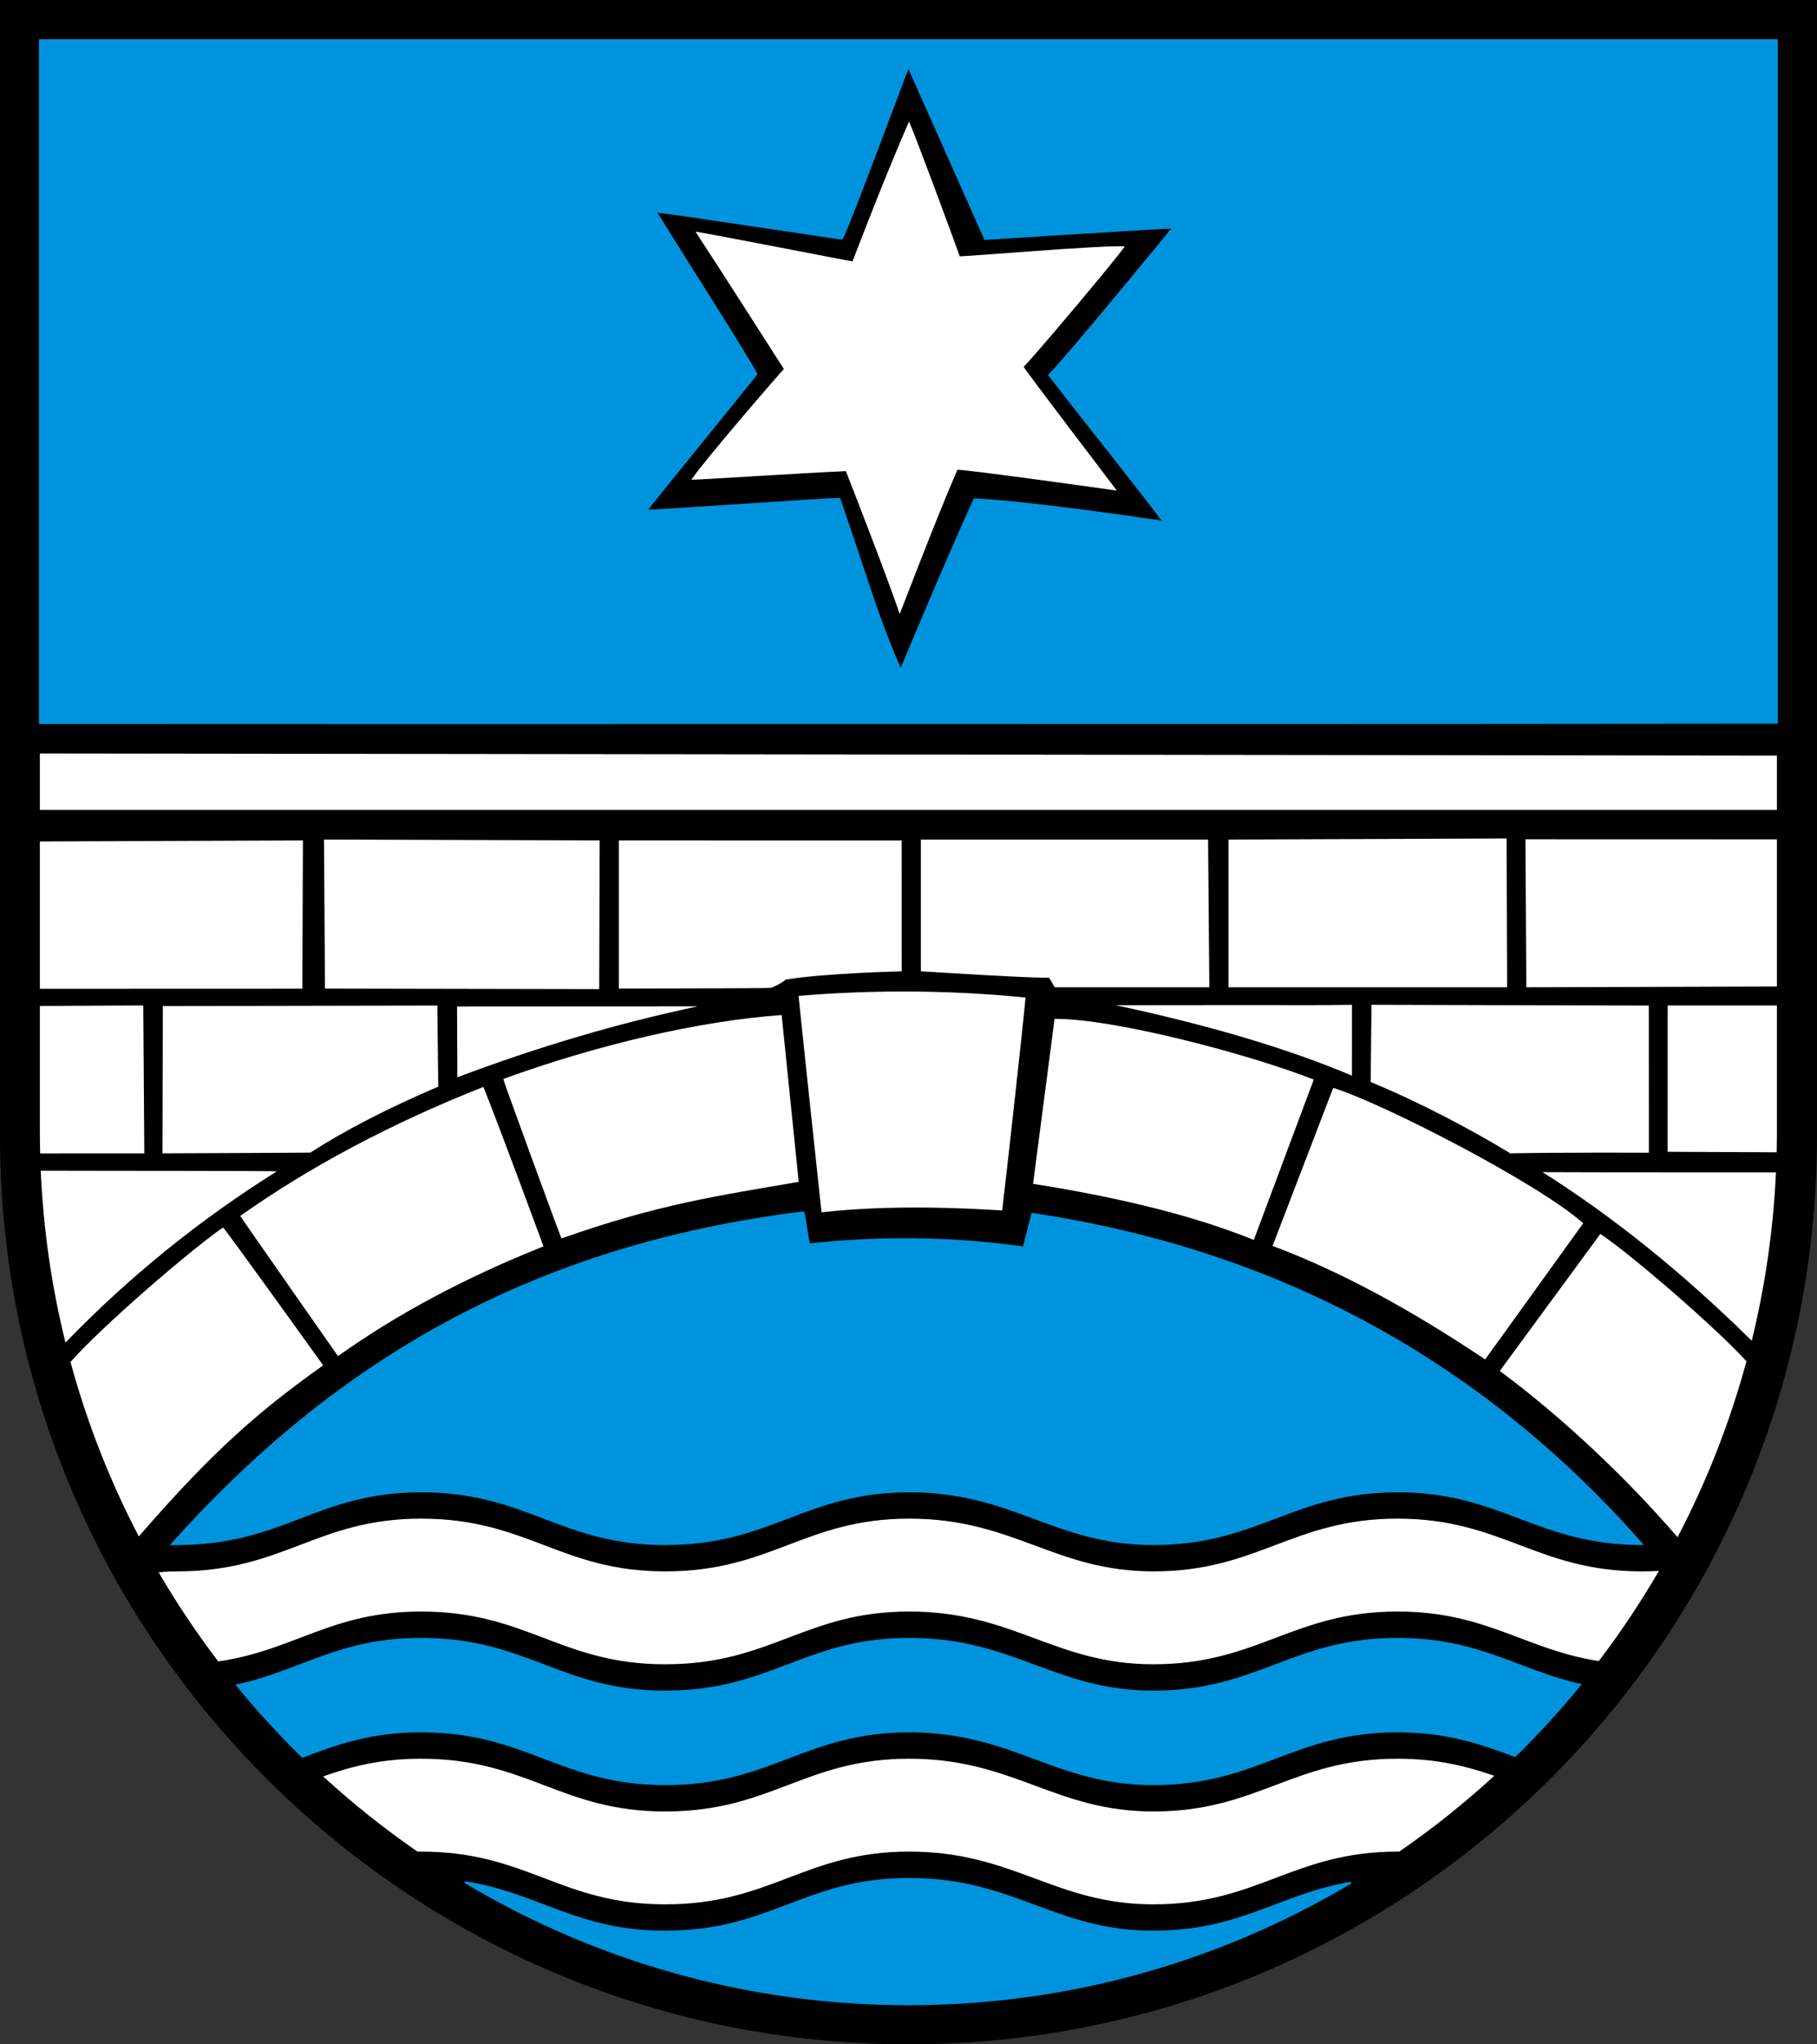 <?xml version="1.0" encoding="iso-8859-1"?>
<!-- Generator: Adobe Illustrator 10.0, SVG Export Plug-In . SVG Version: 3.0.0 Build 77)  -->
<!DOCTYPE svg PUBLIC "-//W3C//DTD SVG 1.0//EN"    "http://www.w3.org/TR/2001/REC-SVG-20010904/DTD/svg10.dtd">
<svg  xmlns="http://www.w3.org/2000/svg" xmlns:xlink="http://www.w3.org/1999/xlink" xmlns:a="http://ns.adobe.com/AdobeSVGViewerExtensions/3.0/"
	 width="283.465" height="318.897" viewBox="0 0 283.465 318.897"
	 style="overflow:visible;enable-background:new 0 0 283.465 318.897" xml:space="preserve">
	<rect x="0" y="0" width="283.465" height="318.897" fill="#333333" stroke="none"/>
	<g id="CMYK_Wappen">
		<path style="fill-rule:evenodd;clip-rule:evenodd;" d="M0,0h283.465v177.165c0,78.278-63.455,141.732-141.732,141.732
			S0,255.443,0,177.165V0z"/>
		<g>
			<path style="fill-rule:evenodd;clip-rule:evenodd;fill:#FFFFFF;" d="M261.706,239.788c-7.724-8.968-17.638-18.456-27.729-25.934
				l15.688-21.375c4.957,3.305,18.273,14.857,22.794,19.871C269.854,221.961,266.229,231.148,261.706,239.788z"/>
			<path style="fill-rule:evenodd;clip-rule:evenodd;fill:#FFFFFF;" d="M50.417,212.979c-9.548,6.802-16.853,12.919-28.759,26.688
				c-4.477-8.574-8.071-17.687-10.661-27.215c4.822-5.479,18.574-17.367,23.795-20.973
				C34.989,191.467,50.417,212.979,50.417,212.979z"/>
			<path style="fill-rule:evenodd;clip-rule:evenodd;fill:#FFFFFF;" d="M231.689,212.055c1.104-1.488,15.294-21.235,15.3-21.239
				c-7.013-6.273-31.512-18.835-39.001-21.116c-0.006,0.003-9.458,24.648-9.457,24.648
				C209.228,198.354,220.211,204.361,231.689,212.055z"/>
			<path style="fill-rule:evenodd;clip-rule:evenodd;fill:#FFFFFF;" d="M52.729,211.542c9.147-6.535,19.835-12.244,32.063-17.125
				c-0.005,0.004-6.183-16.822-9.375-24.874c-14.326,5.67-26.973,12.379-37.938,20.125
				C37.531,189.841,52.726,211.545,52.729,211.542z"/>
			<path style="fill-rule:evenodd;clip-rule:evenodd;fill:#FFFFFF;" d="M43.167,182.73c-12.079,7.568-23.064,16.468-32.954,26.701
				c-2.138-8.642-3.453-17.61-3.859-26.816C16.086,182.656,43.201,182.615,43.167,182.73z"/>
			<path style="fill-rule:evenodd;clip-rule:evenodd;fill:#FFFFFF;" d="M273.286,209.143
				c-10.694-10.546-21.574-19.313-32.637-26.302c8.847,0.046,29.849,0.028,36.412,0.04
				C276.647,191.891,275.36,200.672,273.286,209.143z"/>
			<path style="fill-rule:evenodd;clip-rule:evenodd;fill:#FFFFFF;" d="M87.594,193.188c15.198-5.396,24.681-6.696,37.01-8.833
				l-2.659-26.017c-12.782,0.896-28.844,4.646-43.426,9.969C78.564,168.724,86.967,191.663,87.594,193.188z"/>
			<path style="fill-rule:evenodd;clip-rule:evenodd;fill:#FFFFFF;" d="M195.603,193.417c-0.006,0.004,9.349-25.009,9.354-25.013
				c-10.104-3.986-31.292-9.549-40.437-9.472c-0.006,0.004-3.36,25.738-3.355,25.735
				C175.168,186.868,186.647,189.784,195.603,193.417z"/>
			<path style="fill-rule:evenodd;clip-rule:evenodd;fill:#FFFFFF;" d="M128.166,189.105c10.563-1.188,21.875-0.688,28.179-0.283
				c0.785-6.527,3.236-28.674,3.649-33.219c-11.716-1.158-23.521-1.244-35.413-0.259
				C125.193,161.424,128.161,189.108,128.166,189.105z"/>
			<path style="fill-rule:evenodd;clip-rule:evenodd;fill:#FFFFFF;" d="M6.219,156.917l16.134-0.077l0.159,23.07l-16.251,0.009
				c-0.027-1.143-0.042-2.29-0.042-3.44V156.917z"/>
			<path style="fill-rule:evenodd;clip-rule:evenodd;fill:#FFFFFF;" d="M25.343,179.909c0,0,23.014-0.091,23.074-0.117
				c5.424-3.489,12.075-6.92,19.955-10.292l-0.143-12.646l-42.826,0.083L25.343,179.909z"/>
			<path style="fill-rule:evenodd;clip-rule:evenodd;fill:#FFFFFF;" d="M235.624,179.909c7.197-0.158,21.614-0.1,21.614-0.1
				l-0.012-22.954l-43.257-0.116c0,0-0.152,11.971-0.117,12.054C221.478,171.918,229.789,176.355,235.624,179.909z"/>
			<path style="fill-rule:evenodd;clip-rule:evenodd;fill:#FFFFFF;" d="M260.164,179.667l0.006-22.828l17.039,0.007v19.632
				c0,1.093-0.013,2.183-0.038,3.27L260.164,179.667z"/>
			<path style="fill-rule:evenodd;clip-rule:evenodd;fill:#FFFFFF;" d="M71.354,168.043c12.553-4.741,25.053-8.429,37.499-11.063
				l-37.55,0.019L71.354,168.043z"/>
			<path style="fill-rule:evenodd;clip-rule:evenodd;fill:#FFFFFF;" d="M210.915,167.793l0.004-11.054
				c-5.116,0.089-10.242,0.04-15.359,0.04l-21.528,0.02C188.705,159.931,201,163.596,210.915,167.793z"/>
			<path style="fill-rule:evenodd;clip-rule:evenodd;fill:#FFFFFF;" d="M6.219,131.26l41.038-0.163l-0.09,23.133l-40.948,0.014
				V131.26z"/>
			<path style="fill-rule:evenodd;clip-rule:evenodd;fill:#FFFFFF;" d="M93.479,154.293l0.076-23.195l-43.009-0.14l0.155,23.253
				L93.479,154.293z"/>
			<path style="fill-rule:evenodd;clip-rule:evenodd;fill:#FFFFFF;" d="M122.548,152.812c5.982-1.015,18.125-1.296,18.125-1.296
				l-0.007-20.41l-44.119-0.008v23.109c0,0,22.521-0.031,23.548-0.1C120.673,154.069,122.313,153.102,122.548,152.812z"/>
			<path style="fill-rule:evenodd;clip-rule:evenodd;fill:#FFFFFF;" d="M164.58,154.008h24.087l-0.199-23.05h-44.805v20.558
				c1.072,0.064,19.255,1.211,19.92,0.957C163.882,152.667,164.364,153.869,164.58,154.008z"/>
			<path style="fill-rule:evenodd;clip-rule:evenodd;fill:#FFFFFF;" d="M191.658,154.008h43.468l-0.087-23.215l-43.381,0.165
				V154.008z"/>
			<path style="fill-rule:evenodd;clip-rule:evenodd;fill:#FFFFFF;" d="M238.116,154.008l-0.14-23.09l39.232,0.012v22.953
				L238.116,154.008z"/>
			<path style="fill-rule:evenodd;clip-rule:evenodd;fill:#FFFFFF;" d="M277.209,126.34H6.219v-8.805l270.99,0.329V126.34z"/>
			<path style="fill-rule:evenodd;clip-rule:evenodd;fill:#FFFFFF;" d="M140.354,95.794c0.048-0.048,5.773-15.11,9-22.5
				c0.367-0.209,23.863,3.088,24.877,3.229c-0.081-0.157-14.479-18.972-14.535-19.321c0.808-0.604,14.767-17.158,15.771-18.763
				c-2.964-0.271-25.532,1.648-25.741,1.536c-1.319-3.694-6.943-18.896-7.916-21.017c-3.124,7.192-5.994,14.499-8.813,21.814
				c-0.382-0.025-23.994-4.65-24.485-4.626c4.538,6.941,13.777,21.415,13.777,21.415c-0.625,0.648-11.942,13.687-14.436,17.268
				c0.794,0.048,16.879-1.021,24.106-1.336C132.279,74.256,139.094,91.789,140.354,95.794z"/>
			<g>
				<path style="fill:#FFFFFF;" d="M141.858,251.381c-16.321,0-21.505,8.228-38.083,8.228c-16.321,0-21.519-8.227-38.083-8.227
					c-14.017,0-19.737,6.068-31.646,7.781c-3.367-4.422-6.471-9.057-9.287-13.882c0.888-0.104,1.837-0.161,2.851-0.161
					c16.688,0,21.762-8.227,38.082-8.227c16.564,0,21.762,8.227,38.083,8.227c16.578,0,21.762-8.227,38.083-8.227
					s22.654,8.227,38.082,8.227c16.321,0,21.762-8.227,38.083-8.227s21.761,8.227,38.083,8.227c0.935,0,1.832-0.026,2.698-0.075
					c-2.841,4.89-5.977,9.586-9.383,14.063c-11.515-1.783-17.525-7.727-31.398-7.727c-16.321,0-21.762,8.227-38.083,8.227
					C164.513,259.609,158.18,251.381,141.858,251.381z"/>
				<path style="fill:#FFFFFF;" d="M141.858,288.829c-16.321,0-21.505,8.228-38.083,8.228c-16.321,0-21.519-8.228-38.083-8.228
					l-0.56,0.003c-5.175-3.569-10.091-7.49-14.714-11.729c4.287-1.519,8.932-2.762,15.273-2.762c16.564,0,21.762,8.228,38.083,8.228
					c16.578,0,21.762-8.228,38.083-8.228s22.654,8.228,38.082,8.228c16.321,0,21.762-8.228,38.083-8.228
					c6.205,0,10.837,1.189,15.093,2.663c-4.653,4.276-9.604,8.229-14.817,11.826l-0.275-0.001c-16.321,0-21.762,8.228-38.083,8.228
					C164.513,297.057,158.18,288.829,141.858,288.829z"/>
			</g>
		</g>
		<g>
			
				<path style="fill-rule:evenodd;clip-rule:evenodd;fill:#0093DD;stroke:#0093DD;stroke-width:0.283;stroke-miterlimit:3.864;" d="
				M72.539,293.594c11.556,1.799,17.396,7.715,31.236,7.715c16.578,0,21.762-8.228,38.083-8.228s22.654,8.228,38.082,8.228
				c13.635,0,19.676-5.741,30.81-7.632c-20.218,12.055-43.823,18.976-69.036,18.976C116.442,312.652,92.788,305.7,72.539,293.594z
				 M26.798,240.888c25.564-28.553,56.26-46.571,98.556-51.783c0.108,0.039,0.536,3.488,0.875,5
				c10.802-1.169,21.924-1.155,33.467,0.48l1.345-5.229c39.862,5.899,71.26,24.352,95.115,51.514
				c-16.371,0-21.811-8.227-38.132-8.227s-21.762,8.227-38.083,8.227c-15.428,0-21.761-8.227-38.082-8.227
				s-21.505,8.227-38.083,8.227c-16.321,0-21.519-8.227-38.083-8.227c-16.32,0-21.394,8.227-38.082,8.227
				C27.335,240.869,27.064,240.875,26.798,240.888z M236.351,273.933c-5.207-1.963-10.523-3.844-18.327-3.844
				c-16.321,0-21.762,8.228-38.083,8.228c-15.428,0-21.761-8.228-38.082-8.228s-21.505,8.228-38.083,8.228
				c-16.321,0-21.519-8.228-38.083-8.228c-7.956,0-13.239,1.955-18.498,3.959c-3.604-3.527-7.014-7.254-10.21-11.163
				c10.013-2.179,15.894-7.251,28.708-7.251c16.564,0,21.762,8.227,38.083,8.227c16.578,0,21.762-8.227,38.083-8.227
				s22.654,8.227,38.082,8.227c16.321,0,21.762-8.227,38.083-8.227c12.656,0,18.769,4.947,28.487,7.169
				C243.329,266.699,239.937,270.415,236.351,273.933z"/>
			
				<path style="fill-rule:evenodd;clip-rule:evenodd;fill:#0093DD;stroke:#0093DD;stroke-width:0.283;stroke-miterlimit:3.864;" d="
				M140.573,104.458c0.957-2.458,8.487-20.228,11.445-26.58c9.614,0.481,29.025,3.466,29.431,3.489
				c-0.891-1.527-13.472-17.24-17.767-22.87c2.971-2.97,19.312-22.923,19.321-22.99c-1.762,0.013-24.756,1.503-29.331,1.774
				c-2.549-5.705-11.551-25.967-11.945-26.862c-0.131,0.055-8.892,23.884-10.366,26.823c-0.392,0-27.892-4.227-29.032-4.227
				c0.208,0.538,14.421,22.799,15.692,25.343c-3.12,3.913-16.983,20.908-17.188,21.315c1.932-0.052,30.004-1.95,30.128-1.895
				c1.764,5.2,3.517,10.401,5.244,15.613C137.436,97.101,140.341,104.489,140.573,104.458z M277.209,112.75
				c-24.484,0.063-240.527,0.092-270.99,0.054V6.26h270.99V112.75z"/>
		</g>
	</g>
	<g id="Stanzkontur_innen" style="display:none;">
		
			<path style="display:inline;fill-rule:evenodd;clip-rule:evenodd;fill:none;stroke:#F00000;stroke-width:0.142;stroke-miterlimit:3.864;" d="
			M6.219,6.26v170.218c0,75.208,60.662,136.174,135.495,136.174s135.495-60.966,135.495-136.174V6.26H6.219z"/>
		
			<path style="display:inline;fill-rule:evenodd;clip-rule:evenodd;fill:none;stroke:#F00000;stroke-width:0.283;stroke-miterlimit:3.864;" d="
			M2.835,385.512H280.63v277.796H2.835V385.512z"/>
		
			<path style="display:inline;fill-rule:evenodd;clip-rule:evenodd;fill:none;stroke:#F00000;stroke-width:0.142;stroke-miterlimit:3.864;" d="
			M6.219,6.26v170.218c0,75.208,60.662,136.174,135.495,136.174s135.495-60.966,135.495-136.174V6.26H6.219z"/>
		
			<path style="display:inline;fill-rule:evenodd;clip-rule:evenodd;fill:none;stroke:#F00000;stroke-width:0.283;stroke-miterlimit:3.864;" d="
			M2.835,385.512H280.63v277.796H2.835V385.512z"/>
	</g>
</svg>
